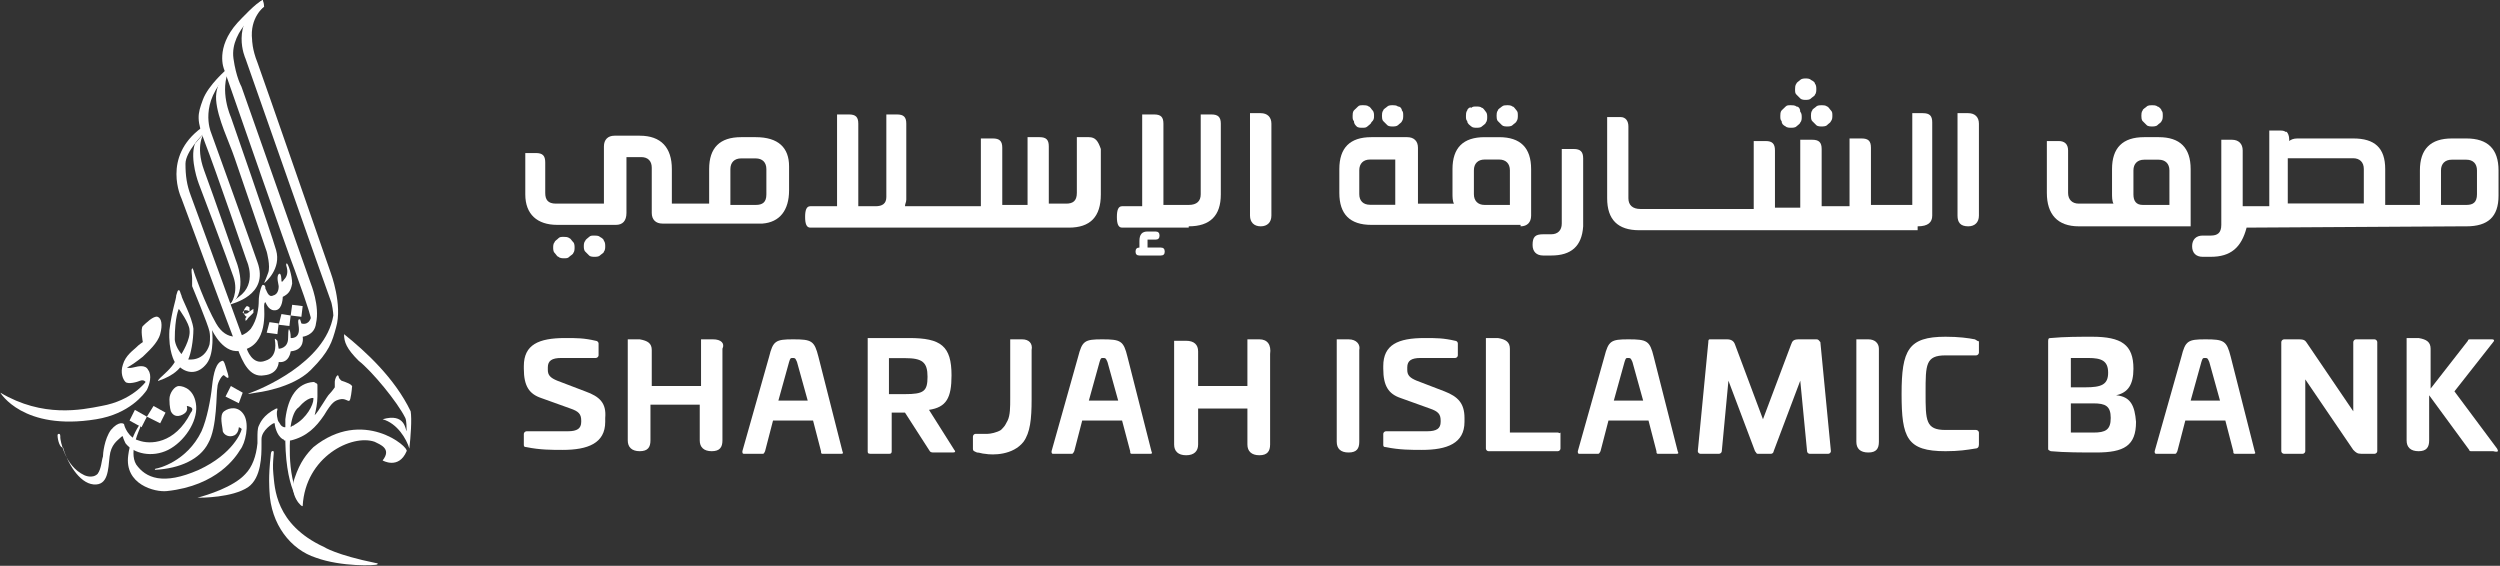 <svg version="1.2" xmlns="http://www.w3.org/2000/svg" viewBox="0 0 1542 349" width="1542" height="349">
	<rect x="0" y="0" width="1542" height="349" fill="#333333" stroke="none"/>
	<title>logo (4)-svg</title>
	<style>
		.s0 { fill: #ffffff } 
	</style>
	<path id="Layer" class="s0" d="m777.6 69.8h-6.6v63.2c0 4.1 2.5 6.6 6.6 6.6 4.1 0 6.6-2.5 6.6-6.6v-56.7c0-4.1-2.5-6.5-6.6-6.5z"/>
	<path id="Layer" class="s0" d="m733.2 139.6q19.8 0 19.8-19.7v-1.7-41.9c0-4.1-1.7-5.7-5.8-5.7h-0.8-5-0.8v49.3c0 4.1-2.4 6.5-7.4 6.5h-15.6v-50.1c0-4.1-1.6-5.7-5.7-5.7h-0.9-5.7-0.8v6.6 50h-12.4c-2.4 0-3.2 2.5-3.2 6.6 0 4.1 0.8 6.6 3.2 6.6h41.1z"/>
	<path id="Layer" class="s0" d="m945.3 151.1c0 4.1 2.4 6.5 6.5 6.5h5c12.3 0 18.9-5.7 19.7-18v-32.1-9.8c0-4.1-1.7-5.8-5.8-5.8h-6.5-0.9v6.6 0.8 38.6c0 4.1-2.4 6.6-6.5 6.6h-5c-4.9 0-6.5 1.6-6.5 6.6z"/>
	<path id="Layer" class="s0" d="m1182.8 139.6c6.5 0 9-2.5 9-6.6v-50.1-6.6-0.8c0-4.1-1.6-5.7-5.8-5.7h-5.7-0.8v6.5 50.1h-25.5v-35.3c0-4.1-1.6-5.7-5.8-5.7h-6.5-0.9v41.8h-17.2v-35.3c0-4.1-1.7-5.7-5.8-5.7h-6.5-0.9v41.9h-15.6v-35.3c0-4.1-1.6-5.8-5.7-5.8h-6.6-0.8v41.9h-69.1-0.8c-4.9 0-7.4-2.5-7.4-6.6v-44.3c0-3.3-1.6-5.8-4.9-5.8-0.8 0-0.8 0-1.6 0-0.9 0-0.9 0-1.7 0h-4.1-0.8v50.1q0 19.7 19.7 19.7h-0.8 172.6z"/>
	<path id="Layer" fill-rule="evenodd" class="s0" d="m937.9 138.7h-92.1q-19.7 0-19.7-19.7v-14.7q0-19.7 19.7-19.7h22.2c4.1 0 6.6 2.4 6.6 6.5v34.5h22.2c-0.9-1.6-0.9-4.1-0.9-6.6v-14.7q0-19.7 19.8-19.7h9q19.7 0 19.7 19.7v28.7c0 4.1-2.4 6.6-6.5 6.6zm-77.3-40.3h-15.6c-4.1 0-6.6 2.5-6.6 6.6v14.8c0 4.1 2.5 6.5 6.6 6.5h15.6zm48.5 21.4c0 4.1 2.5 6.6 6.6 6.6h15.6v-21.4c0-4.1-2.5-6.6-6.6-6.6h-9c-4.1 0-6.6 2.5-6.6 6.6z"/>
	<path id="Layer" class="s0" d="m1214 139.6c4.1 0 6.6-2.5 6.6-6.6v-56.7c0-4.1-2.5-6.5-6.6-6.5h-6.6v63.2c0 4.1 1.7 6.6 6.6 6.6z"/>
	<path id="Layer" fill-rule="evenodd" class="s0" d="m1282.2 139.6c-13.1 0-19.7-7.4-19.7-20.6v-32h7.4c3.3 0 5.7 1.7 5.7 5.8v26.2c0 4.1 2.5 6.6 6.6 6.6h21.4c-0.9-1.6-0.9-4.1-0.9-6.6v-14.7q0-19.7 19.8-19.7h9q19.7 0 19.7 19.7v35.3zm55.9-34.5c0-4.1-2.5-6.6-6.6-6.6h-9c-4.1 0-6.6 2.5-6.6 6.6v14.8c0 4.1 1.7 6.5 5.8 6.5h16.4z"/>
	<path id="Layer" class="s0" d="m344.5 158.4c0.8 0.9 2.5 0.9 3.3 0.9 1.6 0 2.5 0 3.3-0.9 0.8-0.8 2.5-1.6 2.5-2.4 0.8-0.8 0.8-2.5 0.8-3.3 0-0.8 0-2.5-0.8-3.3-0.9-0.8-1.7-2.5-2.5-2.5-0.8-0.8-2.5-0.8-3.3-0.8-1.6 0-2.5 0-3.3 0.8-0.8 0.9-2.4 1.7-2.4 2.5-0.9 0.8-0.9 2.5-0.9 3.3 0 0.8 0 2.5 0.9 3.3 0.8 0.8 1.6 2.4 2.4 2.4z"/>
	<path id="Layer" class="s0" d="m370 146.1c-0.8-0.8-2.5-0.8-3.3-0.8-1.6 0-2.5 0-3.3 0.8-0.8 0.8-2.4 1.7-2.4 2.5-0.9 0.8-0.9 2.5-0.9 3.3 0 0.8 0 2.4 0.9 3.3q1.2 1.2 2.4 2.4c0.8 0.8 2.5 0.8 3.3 0.8 0.8 0 2.5 0 3.3-0.8 0.8-0.8 2.5-1.6 2.5-2.4 0.8-0.9 0.8-2.5 0.8-3.3 0-0.8 0-2.5-0.8-3.3q0-1.2-2.5-2.5z"/>
	<path id="Layer" fill-rule="evenodd" class="s0" d="m1385.7 140.4c-3.2 12.3-9.8 18-22.1 18h-5c-4.1 0-6.5-2.4-6.5-6.5 0-4.1 2.4-6.6 6.5-6.6h5c4.1 0 6.5-1.6 6.5-6.6v-52.5h6.6c4.1 0 6.6 2.5 6.6 6.6v34.4c1.6 0 16.4 0 16.4 0v-46.7h6.6c0.8 0 2.5 0 3.3 0.8 0.8 0 0.8 0 0.8 0 0.8 0.8 1.6 2.4 1.6 4.9v0.8c0.9-0.8 2.5-1.6 5-1.6h34.5c13.1 0 19.7 5.7 19.7 18.9v22.1h21.4v-21.3q0-19.7 19.7-19.7h9q19.8 0 19.8 19.7v15.6c0 13.1-6.6 18.9-19.8 18.9h-3.2zm119.9-14h15.7c4.1 0 6.5-1.6 6.5-6.6v-14.7c0-4.1-2.4-6.6-6.5-6.6h-9.1c-4.1 0-6.6 2.5-6.6 6.6zm-94.5-0.9h46.9v-21.3c0-4.1-2.5-6.6-6.6-6.6h-40.3z"/>
	<path id="Layer" fill-rule="evenodd" class="s0" d="m486.7 102.6v14.8c0 12.3-5.8 19.7-16.4 20.5h-61.7c-4.1 0-6.6-2.4-6.6-6.6v-27.9c0-4.1-2.4-6.5-6.5-6.5h-9.1v34.4c0 5-2.4 7.4-6.5 7.4h-36.2c-12.3 0-19.7-6.5-19.7-18.8v-25.5h6.5c4.2 0 5.8 1.6 5.8 5.8v18.8c0 4.1 1.6 6.6 6.6 6.6h29.6v-35.3c0-4.1 2.4-6.6 6.5-6.6h15.6c13.2 0 19.8 7.4 19.8 20.6v21.3h23v-21.3q0-19.7 19.7-19.7h9c14 0 20.6 6.5 20.6 18zm-14 1.7c0-4.1-2.4-6.6-6.6-6.6h-9c-4.1 0-6.6 2.5-6.6 6.6v22.1h15.6c4.2 0 6.6-1.6 6.6-6.5z"/>
	<path id="Layer" class="s0" d="m671.6 84.6h-6.6-0.8v34.4c0 5-2.5 6.6-6.6 6.6h-10.7v-35.3c0-4.1-1.6-5.7-5.7-5.7h-6.6-0.8v41.8h-15.6v-35.3c0-4.1-1.7-5.7-5.8-5.7h-6.5-0.9v41.8h-46.8c0-1.6 0.8-2.4 0.8-4.1v-46.8c0-4.1-1.6-5.7-5.7-5.7h-0.9-4.9-0.8v50.9c0 4.1-2.5 5.7-6.6 5.7h0.8-11.5v-50.9c0-4.1-1.6-5.7-5.7-5.7h-0.9-5.7-0.8v56.6h-16.5c-2.4 0-3.2 2.5-3.2 6.6 0 4.1 0.8 6.6 3.2 6.6h148.8 10.7c13.1 0 19.7-6.6 19.7-20.5v-21.4-0.8-5.8c-1.7-4.9-3.3-7.3-7.4-7.3z"/>
	<path id="Layer" class="s0" d="m836.8 78c0.8 0.8 2.4 0.8 3.3 0.8 1.6 0 2.4 0 3.3-0.8 0.8-0.8 2.4-1.7 2.4-2.5 1.7-1.6 1.7-2.4 1.7-4.1 0-0.8 0-2.4-0.9-3.3-0.8-0.8-1.6-2.4-2.4-2.4-0.8-0.8-2.5-0.8-3.3-0.8-1.7 0-2.5 0-3.3 0.8q-1.2 1.2-2.5 2.4c-0.8 0.9-0.8 2.5-0.8 3.3 0 1.7 0 2.5 0.8 3.3 0 1.6 0.9 2.5 1.7 3.3z"/>
	<path id="Layer" class="s0" d="m862.3 65.7c-0.9-0.8-2.5-0.8-3.3-0.8-0.9 0-2.5 0-3.3 0.8-0.8 0.8-2.5 1.6-2.5 2.4-0.8 0.9-0.8 2.5-0.8 3.3 0 0.8 0 2.5 0.8 3.3q1.2 1.2 2.5 2.5c0.8 0.8 2.4 0.8 3.3 0.8 0.8 0 2.4 0 3.3-0.8 0.8-0.9 2.4-1.7 2.4-2.5 0.8-0.8 0.8-2.5 0.8-3.3 0-1.6 0-2.4-0.8-3.3 0-0.8-0.8-2.4-2.4-2.4z"/>
	<path id="Layer" class="s0" d="m907.5 78c0.8 0.8 2.4 0.8 3.2 0.8 0.9 0 2.5 0 3.3-0.8 0.9-0.8 2.5-1.7 2.5-2.5 0.8-0.8 0.8-2.4 0.8-3.3 0-0.8 0-2.4-0.8-3.2-0.8-0.9-1.6-2.5-2.5-2.5-0.8-0.8-2.4-0.8-3.3-0.8-1.6 0-2.4 0-3.2 0.8-0.9-0.8-2.5 0.8-2.5 1.6-0.8 0.9-0.8 2.5-0.8 3.3 0 1.7 0 2.5 0.8 3.3 0 1.6 1.6 2.5 2.5 3.3z"/>
	<path id="Layer" class="s0" d="m932.9 65.7c-0.8-0.8-2.4-0.8-3.3-0.8-0.8 0-2.4 0-3.2 0.8-0.9 0.8-2.5 1.6-2.5 2.4-0.8 0.9-0.8 2.5-0.8 3.3 0 0.8 0 2.5 0.8 3.3q1.2 1.2 2.5 2.5c0.8 0.8 2.4 0.8 3.2 0.8 0.9 0 2.5 0 3.3-0.8 0.9-0.9 2.5-1.7 2.5-2.5 0.8-0.8 0.8-2.5 0.8-3.3 0-1.6 0-2.4-0.8-3.3-0.8-0.8-1.6-2.4-2.5-2.4z"/>
	<path id="Layer" class="s0" d="m1101.4 78c0.8 0.8 2.5 0.8 3.3 0.8 0.8 0 2.5 0 3.3-0.8 0.8-0.8 2.4-1.7 2.4-2.5 0.9-0.8 0.9-2.4 0.9-3.3 0-0.8 0-2.4-0.9-3.2 0-1.7-0.8-3.3-2.4-3.3-0.8-0.8-2.5-0.8-3.3-0.8-1.7 0-2.5 0-3.3 0.8q-1.2 1.2-2.5 2.4c-0.8 0.9-0.8 2.5-0.8 3.3 0 1.7 0 2.5 0.8 3.3 0 1.6 0.9 2.5 2.5 3.3z"/>
	<path id="Layer" class="s0" d="m1126.9 65.7c-0.8-0.8-2.5-0.8-3.3-0.8-0.8 0-2.5 0-3.3 0.8-0.8 0.8-2.5 1.6-2.5 2.4-0.8 0.9-0.8 2.5-0.8 3.3 0 0.8 0 2.5 0.8 3.3q1.3 1.2 2.5 2.5c0.8 0.8 2.5 0.8 3.3 0.8 0.8 0 2.5 0 3.3-0.8 0.8-0.9 2.4-1.7 2.4-2.5 0.9-0.8 0.9-2.5 0.9-3.3 0-1.6 0-2.4-0.9-3.3-0.8-0.8-1.6-2.4-2.4-2.4z"/>
	<path id="Layer" class="s0" d="m1117 49.3c-0.8-0.9-2.4-0.9-3.3-0.9-0.8 0-2.4 0-3.3 0.9-0.8 0.8-2.4 1.6-2.4 2.4-0.8 0.8-0.8 2.5-0.8 3.3 0 1.6 0 2.5 0.8 3.3q1.2 1.2 2.4 2.4c0.9 0.9 2.5 0.9 3.3 0.9 0.9 0 2.5 0 3.3-0.9 0.8-0.8 2.5-1.6 2.5-2.4 0.8-0.8 0.8-2.5 0.8-3.3 0-0.8 0-2.5-0.8-3.3q0-1.2-2.5-2.4z"/>
	<path id="Layer" class="s0" d="m1330.7 65.7c-0.8-0.8-2.5-0.8-3.3-0.8-0.8 0-2.5 0-3.3 0.8-0.8 0.8-2.5 1.6-2.5 2.4-0.8 0.9-0.8 2.5-0.8 3.3 0 0.8 0 2.5 0.8 3.3q1.3 1.2 2.5 2.5c0.8 0.8 2.5 0.8 3.3 0.8 0.8 0 2.5 0 3.3-0.8 0.8-0.9 2.5-1.7 2.5-2.5 0.8-0.8 0.8-2.5 0.8-3.3 0-1.6 0-2.4-0.8-3.3 0-0.8-1.7-2.4-2.5-2.4z"/>
	<path id="Layer" class="s0" d="m716 152.7h-7.4c-0.8 0-0.8 0-0.8 0v-4.1c0-0.8 0-0.8 0-0.8h4.9q2.5 0 2.5-2.5 0-2.5-2.5-2.5h-4.9c-3.3 0-5 1.7-5 5.8v3.3c0 0 0 0 0 0.8q-2.4 0-2.4 2.5 0 2.4 2.4 2.4h13.2q2.4 0 2.4-2.4 0-2.5-2.4-2.5z"/>
	<path id="Layer" class="s0" d="m831.8 209.3h-7.3v63.2c0 4.2 2.4 6.6 7.3 6.6 5 0 6.6-2.4 6.6-6.6v-56.6c0.8-3.3-1.6-6.6-6.6-6.6z"/>
	<path id="Layer" class="s0" d="m1152.4 209.3h-7.4v63.2c0 4.2 2.4 6.6 7.4 6.6 4.9 0 6.5-2.4 6.5-6.6v-57.4c0-3.3-2.4-5.8-6.5-5.8z"/>
	<path id="Layer" class="s0" d="m361 241.4l-17.3-6.6c-4.1-1.7-5.8-3.3-5.8-6.6v-1.6c0-4.1 2.5-5.8 8.3-5.8h21.3c0.8 0 1.7-0.8 1.7-1.6v-7.4c0-0.8-0.9-1.6-1.7-1.6-7.4-1.7-11.5-1.7-18.9-1.7-16.4 0-25.5 4.1-25.5 17.3v1.6c0 10.7 3.3 15.6 10.7 18.1l18.1 6.5c4.9 1.7 6.6 3.3 6.6 7.4v0.8c0 4.1-2.5 5.8-8.2 5.8h-25.5c-0.8 0-1.7 0.8-1.7 1.6v6.6c0 0.8 0 1.6 1.7 1.6 8.2 1.7 15.6 1.7 22.2 1.7 15.6 0 26.3-4.1 26.3-17.3v-2.4c0.8-9.1-3.3-13.2-12.3-16.4z"/>
	<path id="Layer" fill-rule="evenodd" class="s0" d="m519.6 278.3c0.8 1.6 0 1.6-0.9 1.6h-11.5c-0.8 0-0.8-0.8-0.8-1.6l-4.9-18.9h-24.7l-4.9 18.9c-0.8 1.6-0.8 1.6-1.6 1.6h-11.6c-0.8 0-0.8-0.8-0.8-1.6l16.5-58.3c2.4-9.8 4.1-10.7 14.8-10.7 11.5 0 13.1 0.9 15.6 10.7zm-21.4-31.2l-6.6-23.8c-0.8-1.6-0.8-2.5-2.4-2.5-1.7 0-1.7 0-2.5 2.5l-6.6 23.8z"/>
	<path id="Layer" fill-rule="evenodd" class="s0" d="m588.6 277.5c0.8 0.8 0.8 1.6-0.8 1.6h-11.5c-1.7 0-2.5 0-3.3-1.6l-14.8-23h-8.2v23.8c0 1.6-0.9 1.6-1.7 1.6h-11.5c-1.6 0-1.6-0.8-1.6-1.6v-69.8h25.5c19.7 0 26.2 4.9 26.2 23 0 14-3.2 19.7-13.9 21.3zm-16.5-45.1c0-9-3.2-11.5-13.9-11.5h-9.9v22.2h9.9c11.5 0 13.9-1.7 13.9-10.7z"/>
	<path id="Layer" fill-rule="evenodd" class="s0" d="m710.2 278.3c0.8 1.6 0 1.6-0.8 1.6h-11.5c-0.8 0-0.8-0.8-0.8-1.6l-5-18.9h-24.6l-4.9 18.9c-0.9 1.6-0.9 1.6-1.7 1.6h-11.5c-0.8 0-0.8-0.8-0.8-1.6l16.4-58.3c2.5-9.8 4.1-10.7 14.8-10.7 11.5 0 13.2 0.9 15.6 10.7zm-20.5-31.2l-6.6-23.8c-0.8-1.6-0.8-2.5-2.5-2.5-1.6 0-1.6 0-2.4 2.5l-6.6 23.8z"/>
	<path id="Layer" class="s0" d="m891 241.4l-17.2-6.6c-4.1-1.7-5.8-3.3-5.8-6.6v-1.6c0-4.1 2.5-5.8 8.2-5.8h21.4c0.8 0 1.6-0.8 1.6-1.6v-7.4c0-0.8-0.8-1.6-1.6-1.6-7.4-1.7-11.5-1.7-18.9-1.7-16.4 0-25.5 4.1-25.5 17.3v1.6c0 10.7 3.3 15.6 10.7 18.1l18.1 6.5c4.9 1.7 6.6 3.3 6.6 7.4v0.8c0 4.1-2.5 5.8-8.3 5.8h-25.4c-0.9 0-1.7 0.8-1.7 1.6v6.6c0 0.8 0 1.6 1.7 1.6 8.2 1.7 15.6 1.7 22.1 1.7 15.7 0 26.3-4.1 26.3-17.3v-2.4c0-9.1-4.1-13.2-12.3-16.4z"/>
	<path id="Layer" class="s0" d="m960.9 266.8h-29.6v-44.3-7.4c0-4.1-2.5-5.8-7.4-6.6h-7.4v13.2 55c0 0.8 0.8 1.6 1.6 1.6h42.8c0.8 0 1.6-0.8 1.6-1.6v-9.9c-0.8 0.8-0.8 0-1.6 0z"/>
	<path id="Layer" fill-rule="evenodd" class="s0" d="m1034.8 278.3c0.9 1.6 0 1.6-0.8 1.6h-11.5c-0.8 0-0.8-0.8-0.8-1.6l-4.9-18.9h-24.7l-4.9 18.9c-0.9 1.6-0.9 1.6-1.7 1.6h-11.5c-0.8 0-0.8-0.8-0.8-1.6l16.4-58.3c2.5-9.8 4.1-10.7 14.8-10.7 11.5 0 13.2 0.9 15.6 10.7zm-21.3-31.2l-6.6-23.8c-0.8-1.6-0.8-2.5-2.5-2.5-1.6 0-1.6 0-2.4 2.5l-6.6 23.8z"/>
	<path id="Layer" class="s0" d="m1120.3 209.3h-10.7c-3.3 0-4.1 0.9-4.9 3.3l-17.3 46-17.2-46c-0.8-2.4-2.5-3.3-5-3.3h-10.6c-0.9 0-0.9 0.9-0.9 1.7l-6.5 67.3c0 0.8 0.8 1.6 1.6 1.6h11.5c0.8 0 1.7-0.8 1.7-1.6l4.1-43.5 16.4 43.5c0.8 0.8 0.8 1.6 1.6 1.6h8.3c0.8 0 1.6-0.8 1.6-1.6l16.4-43.5 4.2 43.5c0 0.8 0.8 1.6 1.6 1.6h11.5c0.8 0 1.6-0.8 1.6-1.6l-6.5-67.3c-0.9-0.8-0.9-1.7-2.5-1.7z"/>
	<path id="Layer" class="s0" d="m1218.1 209.3c-4.1-0.8-9.9-1.6-18.1-1.6-23 0-27.1 8.2-27.1 35.3 0 27.1 3.3 35.3 27.1 35.3 8.2 0 13.2-0.8 18.1-1.6q2.5 0 2.5-2.5v-7.4c0-0.8-0.9-1.6-1.7-1.6h-18.9c-12.3 0-12.3-5.8-12.3-23 0-17.3 0-23 12.3-23h18.9c0.8 0 1.7-0.8 1.7-1.7v-7.3c0 0.8-0.9 0-2.5-0.9z"/>
	<path id="Layer" fill-rule="evenodd" class="s0" d="m1317.5 260.2c0 14.8-7.4 18.9-24.6 18.9-8.2 0-19.7 0-28-0.8-1.6-0.8-1.6-0.8-1.6-1.6v-66.5c0-1.7 0.8-1.7 1.6-1.7 8.3-0.8 18.1-0.8 25.5-0.8 18.1 0 25.5 4.9 25.5 19.7 0 9.8-3.3 14.8-10.7 16.4 9.1 0.8 11.5 6.6 12.3 16.4zm-40.2-21.3h9c9.9 0 14-1.7 14-9 0-7.4-4.1-9.1-12.3-9.1h-10.7zm24.6 18.9c0-7.4-3.3-9-10.7-9h-13.9v18h13.9c7.4 0 10.7-1.6 10.7-9z"/>
	<path id="Layer" fill-rule="evenodd" class="s0" d="m1390.7 278.3c0.8 1.6 0 1.6-0.8 1.6h-11.5c-0.9 0-0.9-0.8-0.9-1.6l-4.9-18.9h-24.7l-4.9 18.9c-0.8 1.6-0.8 1.6-1.6 1.6h-11.5c-0.9 0-0.9-0.8-0.9-1.6l16.5-58.3c2.4-9.8 4.1-10.7 14.8-10.7 11.5 0 13.1 0.9 15.6 10.7zm-21.4-31.2l-6.6-23.8c-0.8-1.6-0.8-2.5-2.4-2.5-1.7 0-1.7 0-2.5 2.5l-6.6 23.8z"/>
	<path id="Layer" class="s0" d="m1464.6 209.3h-11.5c-0.8 0-1.6 0.9-1.6 1.7v42.7l-27.9-41.1c-1.7-2.4-1.7-3.3-5.8-3.3h-9c-0.9 0-1.7 0.9-1.7 1.7v67.3c0 0.8 0.8 1.6 1.7 1.6h11.5c0.8 0 1.6-0.8 1.6-1.6v-44.3l29.6 43.5c1.6 1.6 2.5 2.4 4.9 2.4h8.2c0.9 0 1.7-0.8 1.7-1.6v-67.3c0-0.8-0.8-1.7-1.7-1.7z"/>
	<path id="Layer" class="s0" d="m1540.2 276.7l-26.3-35.3 23.9-30.4c0.8-0.8 0.8-1.7-0.8-1.7h-13.2c-0.8 0-1.6 0-1.6 0.9l-23 29.5v-18-6.6c0-4.1-2.5-5.8-7.4-6.6h-7.4v12.3 44.4 6.5c0 4.1 2.4 6.6 7.4 6.6 4.9 0 6.5-2.5 6.5-6.6v-6.5-21.4l24.7 33.7c0 0.8 0.8 0.8 1.6 0.8h13.2c3.3 0.8 3.3 0 2.4-1.6z"/>
	<path id="Layer" class="s0" d="m439.8 209.3h-7.4v23 5.8h-30.4v-5-17.2c0-4.1-2.4-5.7-7.4-6.6h-7.4v23 33.7 5.7c0 4.1 2.5 6.6 7.4 6.6 5 0 6.6-2.5 6.6-6.6v-5.7-16.4h30.4v16.4 5.7c0 4.1 2.5 6.6 7.4 6.6 5 0 6.6-2.5 6.6-6.6v-5.7-33.7-17.2c1.6-3.3-0.8-5.8-5.8-5.8z"/>
	<path id="Layer" class="s0" d="m630.5 209.3h-7.4v18.9 17.3c0 5.7 0 10.6-1.6 13.9-0.9 1.7-1.7 3.3-2.5 4.1-0.8 0.8-0.8 0.8-1.6 1.7-2.5 1.6-6.6 2.4-8.3 2.4h-7.4c-0.8 0-1.6 0.8-1.6 1.7v7.4c0 1.6 0.8 1.6 2.5 2.4 1.6 0 3.3 0.8 4.9 0.8 4.9 0.9 17.3 0.9 23.8-7.4 4.1-5.7 5-13.9 5-26.2v-5.8-24.6c0.8-4.1-1.7-6.6-5.8-6.6z"/>
	<path id="Layer" class="s0" d="m776.8 209.3h-7.4v23 5.8h-30.4v-5-16.4c0-4.1-2.5-6.5-7.4-6.5h-7.4v59.1 4.9c0 4.1 2.5 6.6 7.4 6.6 4.9 0 7.4-2.5 7.4-6.6v-5.8-16.4h16.4 14v18.1 4.1c0 4.1 2.5 6.6 7.4 6.6 4.9 0 6.6-2.5 6.6-6.6v-5.8-33.6-16.4c0.8-5.8-1.7-9.1-6.6-9.1z"/>
	<path id="Layer" class="s0" d="m139.9 42.7c0 0-11.5 9.8-14.8 18.9-3.3 9-4.1 12.3 1.6 27.1 5.8 14.7 25.5 72.2 25.5 72.2 0 0 6.6 14-4.9 22.2 0 0-7.4 5.7-5.8 4.9 1.7-0.8 24.7-5.8 17.3-26.3-3.3-9.8-28.8-80.4-28.8-80.4 0 0-7.4-18.1 10.7-35.3z"/>
	<path id="Layer" class="s0" d="m163.7 174c0 0 9.9-8.2 6.6-19.7-3.3-11.5-27.9-82.1-27.9-82.1 0 0-7.4-16.4-0.9-29.5 0 0-9 7.4-8.2 18.9 0.8 11.5 8.2 26.2 11.5 36.1 3.3 9.8 19.7 57.5 19.7 57.5 0 0 2.5 9 0.9 13.1-1.7 4.9-3.3 7.4-1.7 5.7z"/>
	<path id="Layer" class="s0" d="m125.9 82.1c0 0-5.7 7.4 0 23 5.8 15.6 19.7 55.8 19.7 55.8 0 0 6.6 15.6-0.8 24.6l-2.4 1.7c0 0 4.9-6.6 1.6-16.4-3.3-9.9-21.4-57.5-21.4-57.5 0 0-5.7-14.8-2.4-24.6z"/>
	<path id="Layer" class="s0" d="m153.9 192.1v-2.5c0 0-0.9-0.8-1.7-0.8-0.8 0.8-2.5 2.5-1.6 4.9 0.8 1.7 1.6 1.7 1.6 1.7l-0.8 0.8v1.6c0 0 0.8 0 1.6-1.6 1.7-1.6 3.3-3.3 3.3-3.3v-2.4c0 0-2.4 1.6-3.3 2.4-0.8 0.8-2.4 0.8-3.3 0 0-0.8 0.9-1.6 1.7-1.6 1.6 0 2.5 0.8 2.5 0.8z"/>
	<path id="Layer" class="s0" d="m180.2 188l-0.9 6.6 6.6 0.8 0.8-6.6z"/>
	<path id="Layer" class="s0" d="m173.6 193.7l-1.7 6.6 6.6 0.8 0.8-6.5z"/>
	<path id="Layer" class="s0" d="m166.2 198.7l-1.7 6.5 6.6 0.9 0.8-6.6z"/>
	<path id="Layer" class="s0" d="m185.9 311.1c0 0-10.7-8.2-9.9-45.9h3.3c0 0-3.3 27.9 5.8 42.6z"/>
	<path id="Layer" class="s0" d="m191.7 196.2c0 0 0-2.5-9.9-29.6-2.5-5.7-43.6-123.9-43.6-123.9 0 0-5.7-13.1 8.3-28.7 2.4-2.5 11.5-12.4 15.6-14l0.8 4.1c0 0-21.4 14-18.9 32 1.6 11.5 4.9 17.3 4.9 17.3l42.8 121.5c0 0 5.7 13.9 3.2 24.6-0.8 7.4-8.2 8.2-8.2 8.2 0 0 1.7 8.2-7.4 9 0 0-0.8 7.4-7.4 6.6 0 0 0 7.4-9 8.2-9 1.6-13.2-8.2-16.4-16.4-3.3-8.2-34.6-92.8-34.6-92.8 0 0-12.3-25.4 12.4-43.5l0.8 4.1c0 0-10.7 10.7-10.7 18.1 0 7.4 0.8 13.1 3.3 19.7 2.5 6.5 34.5 94.4 34.5 94.4 0 0 3.3 10.7 11.5 7.4 8.2-2.5 5.8-12.3 5.8-13.2 0-0.8 0.8 0 1.6 0.9 0 0.8 0.8 4.9 0.8 4.9 0 0 5.8 0 5.8-6.6 0-6.6 0.8-5.7 0.8-4.9 0.8 0.8 0.8 4.9 0.8 4.9 0 0 5.8 0.8 5-6.6-0.9-5.7 0-4.9 0.8-4.9l0.8 2.5c0 0 4.1 1.6 5.8-3.3z"/>
	<path id="Layer" fill-rule="evenodd" class="s0" d="m174.4 183.1c0 0 0 7.4-4.1 8.2-4.1 0.8-5.8-3.3-6.6-4.9 0 0-0.8 0-0.8 2.4 0 2.5 2.5 23.8-13.2 27.1-11.5 4.1-18.9-12.3-18.9-12.3 0 0 1.7 13.9-3.2 20.5-5 6.6-11.5 6.6-16.5 2.5 0 0-3.3 4.9-13.1 8.2 0 0-1.7 0.8 0.8-1.7 2.5-2.4 6.6-5.7 9-9.8 0 0-4.1-6.6-3.3-19.7 1.7-13.1 4.2-18.9 4.2-21.4 0.8-2.4 0.8-3.2 1.6-3.2 0.8 0 0.8 1.6 1.6 3.2 0 1.7 6.6 13.2 7.4 20.6 0 7.4-1.6 15.6-3.2 18.9 0 0 9.8 1.6 13.1-9.1 0 0 0.8-4.1 0-8.2-0.8-4.1-10.7-27.9-10.7-27.9 0 0 0-3.3 0-4.9 0-1.7-0.8-5.8 0-5.8 0-0.8 0-0.8 0.8 0.8 0 0.9 7.4 21.4 14 32.9 6.6 11.5 16.4 9 21.4 3.3 4.1-5.8 4.9-13.2 4.9-17.3 0-4.1 1.7-9.8 2.5-9.8 1.6 0 1.6 1.6 1.6 2.4 0.8 0.9 1.7 5.8 4.9 4.1 3.3-0.8 3.3-4.9 3.3-5.7 0-0.8-1.6-5.7 0-7.4 1.7-1.6 1.7 4.1 1.7 4.1 0 0 0 1.7 1.6-0.8 1.7-1.6 2.5-4.1 1.7-7.4 0 0-0.9-2.5 0-2.5 0.8 0 3.3 7.4 3.3 12.4-0.9 4.9-2.5 6.5-5.8 8.2zm-57.5 20.5c0-4.1-6.6-13.1-6.6-13.1 0 0-2.5 4.9-2.5 18.8 0 0 0 4.1 4.1 9.1 0 0 5.8-9.1 5-14.8z"/>
	<path id="Layer" class="s0" d="m35.5 268.4c0 0 0-0.8 0.8-0.8 0.9 0 0.9 0.8 0.9 2.5 0 0.8 2.4 17.2 14.8 23 0 0 4.9 2.4 8.2-0.8 2.4-3.3 2.4-8.3 3.3-10.7 0-1.7 0.8-10.7 4.9-16.4 4.9-5.8 8.2-4.1 8.2-3.3 0 0.8 2.5 8.2 9 9.8 6.6 2.5 22.2 2.5 32.1-17.2 0.8-0.8 1.6-2.5 0-3.3-1.6-0.8-2.5-0.8-2.5-0.8 0 0 0.9 2.4-0.8 4.1-1.6 1.6-6.6 4.1-9-0.8 0 0-0.9-2.5-0.9-7.4 0-4.1 3.3-8.2 5.8-8.2 3.3 0 9.9 2.4 10.7 12.3 0.8 9.8-7.4 22.1-17.3 27.1-9.8 4.9-21.3 2.4-26.3-4.1 0 0-1.6-3.3-1.6-4.1 0 0 0-0.9-1.7 0.8-1.6 1.6-5.7 4.1-6.5 11.5-0.9 8.2-0.9 18-9.9 17.2-9-0.8-16.4-13.9-18.9-23-1.6 0.9-3.3-4.1-3.3-7.4z"/>
	<path id="Layer" class="s0" d="m95.5 289.8c0 0 0-0.8 0.8-0.8 0.9 0 18.9-4.1 28-23 3.3-7.4 5.7-19.7 6.5-27.9 0.9-8.2 2.5-14.8 6.6-15.6 0 0 0.8 0 1.7 3.3 0.8 3.2 2.4 6.5 1.6 7.3-0.8 0-1.6-0.8-2.5-1.6-0.8-0.8-4.1 4.1-4.1 7.4-0.8 3.3 0 24.6-5.7 34.5-5 9.8-17.3 15.6-32.9 16.4z"/>
	<path id="Layer" class="s0" d="m147.3 263.5c0 0 0 3.3-2.5 4.9-3.3 1.7-6.6 0-7.4-2.4 0-2.5-2.4-9.9 0.8-12.3 3.3-2.5 9.1-3.3 12.4 2.4 3.3 5.8 0.8 17.3-2.5 21.4-2.5 4.1-14 22.1-45.2 25.4-7.4 0.8-26.3-4.1-23.8-22.1 0.8-6.6 3.3-13.2 6.5-18.1 0 0 0.9-0.8 0.9 0.8 0 0.8-7.4 14.8-2.5 23 5.8 8.2 16.4 13.1 38.6 3.3 21.4-9.9 26.3-23.8 26.3-24.6 0.8-0.9-1.6-1.7-1.6-1.7z"/>
	<path id="Layer" class="s0" d="m88.1 220c3.3-3.3 9.1-8.2 10.7-13.9 1.6-5.8 0.8-9.9-1.6-10.7-2.5-0.8-7.4 4.1-9.1 5.7-1.6 1.7 0 9.9 0 9.9 0 0-2.5 1.6-4.1 3.3-1.6 1.6-6.6 4.9-8.2 10.6-1.7 5 0 9.1 1.6 10.7 1.7 1.6 7.4 0 9.1-0.8 2.4-0.8 3.3 0.8 3.3 0.8 0 0-8.3 11.5-27.2 14.8-12.3 2.4-36.1 7.4-62.4-8.2 0 0 13.9 23.8 59.1 16.4 20.6-3.3 29.6-15.6 31.3-18.1 1.6-3.3 3.3-9 0.8-12.3-1.6-3.3-5.8-2.4-9-1.6-3.3 0.8-4.1 0-4.1 0 0.8 0 5.7-3.3 9.8-6.6z"/>
	<path id="Layer" class="s0" d="m83.2 252.8l7.4 4.2-3.3 6.5-7.4-4.1z"/>
	<path id="Layer" class="s0" d="m94.7 250.4l7.4 4.1-3.3 6.6-8.2-4.1z"/>
	<path id="Layer" class="s0" d="m142.4 238.1l7.3 4.1-2.4 6.5-8.2-4.1z"/>
	<path id="Layer" class="s0" d="m167 280.8c0 0 0-3.3 1.6-2.5 0.9 0-0.8 5.7 0 14 0.9 8.2 0.9 31.1 31.3 45.1 0 0 7.4 4.9 32 9.9 0 0 1.7 0 0.8 0.8-0.8 0.8-22.1 1.6-37.8-4.1-15.6-5-27.9-20.6-28.7-41.1 0-1.6-0.8-8.2 0.8-22.1z"/>
	<path id="Layer" class="s0" d="m253.3 253.7c-9.9-20.6-27.9-37-41.1-47.6 0 4.9 1.6 9 9 16.4 8.3 6.5 23.9 25.4 28.8 35.3 0.8 1.6 0.8 6.5 0.8 8.2-0.8-0.8-0.8-11.5-14.8-7.4 9.1 2.5 14.8 12.3 16.5 18.1 0.8-7.4 1.6-18.1 0.8-23z"/>
	<path id="Layer" class="s0" d="m193.3 275.8c-4.1 4.1-8.2 9.1-11.5 18.9-4.1 10.7 4.9 18.9 4.9 17.3 1.7-30.4 30.4-44.4 44.4-39.5 3.3 1.7 10.7 4.2 4.9 11.5 0 0 9.9 5.8 14.8-5.7 1.7-2.5-27.1-27.1-57.5-2.5z"/>
	<path id="Layer" class="s0" d="m162.1 0l0.8 4.1c0 0-9 6.6-7.4 20.5 0 0 0 5.8 3.3 14 3.3 9 45.2 129.7 45.2 129.7 0 0 7.4 19.7 3.3 33.6-2.5 9.1-4.1 14.8-15.6 26.3-11.5 11.5-33.7 14-33.7 14 0 0-8.3 1.6-3.3 0 4.9-1.7 46-18.1 50.9-47.6 0-1.7-0.8-7.4-1.6-9.1-0.8-1.6-52.6-149.4-52.6-149.4 0 0-9.9-21.3 10.7-36.1z"/>
	<path id="Layer" fill-rule="evenodd" class="s0" d="m217.1 238.9c0 0.8-0.8 8.2-1.6 8.2-0.8 0.8-2.5-1.6-5.8-0.8-3.2 0.8-4.9 1.6-9.8 9.8-5 7.4-10.7 13.2-20.6 15.6-0.8 0-2.4 0-4.1 0 0-0.8-0.8-0.8-0.8-0.8-4.1-2.5-4.9-9-4.9-9v-0.8h-0.9c0 0-7.3 4.1-7.3 9.8v3.3c0 6.6 0 20.5-8.3 26.3-9.8 6.5-28.7 6.5-31.2 6.5 5.8-1.6 22.2-6.5 29.6-14.7 4.1-4.2 6.6-10.7 7.4-18.9v-3.3c0-2.5 0-5.8 0.8-7.4 0.8-1.6 2.5-6.6 10.7-10.7 0.8 0 0.8 0 0.8 0 0 0.8 0 0.8 0 0.8-0.8 1.7 0 6.6 0.8 7.4 0.9 0.9 0.9 2.5 3.3 3.3h0.8c0-1.6 0-4.1 0-4.9 1.7-14 7.4-22.2 17.3-23 0 0 0.8 0 1.6 0.8 0.9 0 0.9 0.8 0.9 1.7 0 2.4 0 4.9 0 6.5 0 4.1-0.9 8.2-1.7 11.5 2.5-2.4 7.4-11.5 9.1-13.1 1.6-1.6 3.3-4.1 3.3-4.1 0 0 0-0.8 0-3.3 0 0 0-2.5 1.6-4.1 0 0 0.8 0 0.8 0.8 0 0.8 0.8 1.7 1.7 2.5 2.4 0.8 7.4 2.4 6.5 4.1zm-37.8 23.8v0.8c0.9-0.8 0.9-0.8 0.9-0.8 0.8 0 1.6-0.8 1.6-0.8 7.4-4.1 11.5-12.3 11.5-15.6v-0.8c0 0-3.3-0.9-9 5.7-2.5 1.6-4.1 5.8-5 11.5z"/>
</svg>